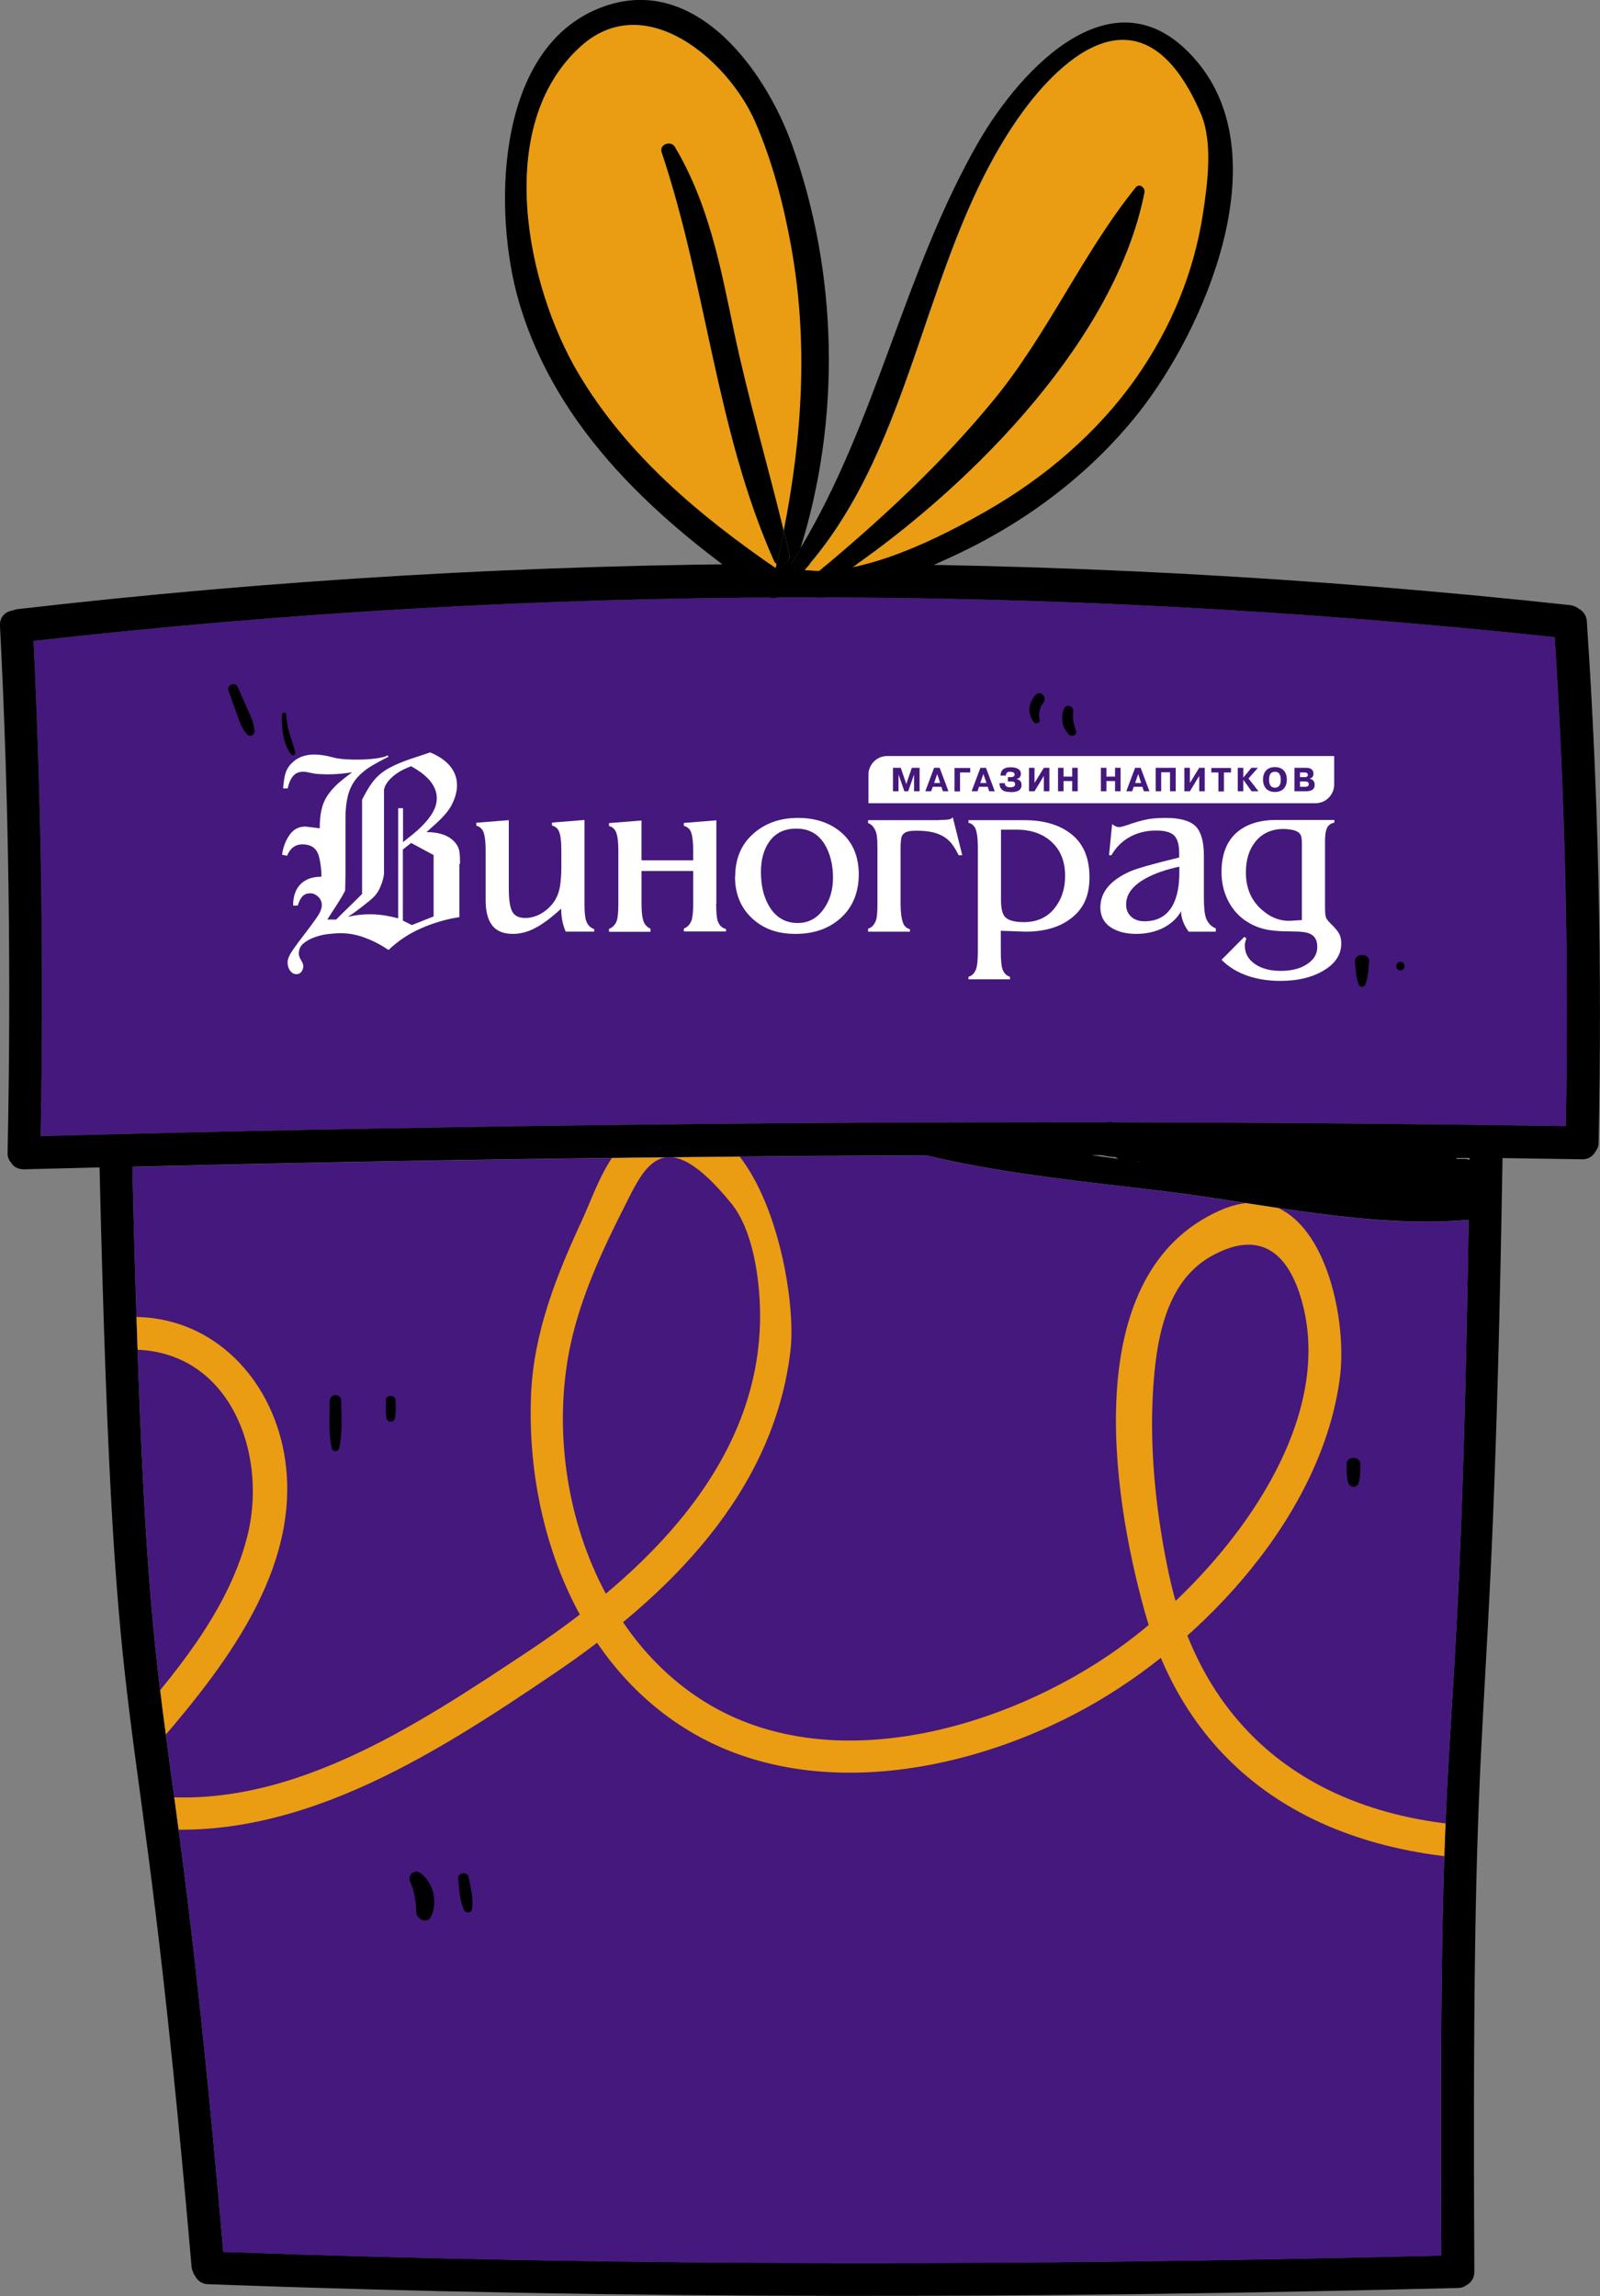 <?xml version="1.0" encoding="UTF-8"?> <svg xmlns="http://www.w3.org/2000/svg" xmlns:xlink="http://www.w3.org/1999/xlink" id="_Слой_2" data-name="Слой 2" viewBox="0 0 92.58 132.84"><rect x="0" y="0" width="92.58" height="132.84" fill="#808080" stroke="none"/><defs><style> .cls-1 { clip-path: url(#clippath); } .cls-2 { fill: none; } .cls-2, .cls-3, .cls-4, .cls-5, .cls-6 { stroke-width: 0px; } .cls-3 { fill: #fff; fill-rule: evenodd; } .cls-5 { fill: #44187c; } .cls-6 { fill: #ea9d13; } </style><clipPath id="clippath"><path class="cls-2" d="M84.98,70.57c-.58,36.64-1.78,23.29-1.58,59.93-23.48.59-47,.64-70.48-.21-3.24-37.52-4.36-25.14-5.26-62.78,15.3-.38,30.61-.6,45.92-.66,4.51,1.08,9.21,1.51,13.81,2.08,5.63.69,11.92,2.16,17.59,1.65Z"></path></clipPath></defs><g id="OBJECTS"><path class="cls-5" d="M89.96,36.86c.61,9.42.82,18.85.64,28.29-8.72-.13-17.44-.2-26.17-.22-.02,0-.03,0-.05,0-.12-.02-.23,0-.32,0-20.58-.03-41.14.25-61.71.8.18-9.55.05-19.1-.41-28.65,29.24-3.31,58.76-3.33,88.02-.22Z"></path><path class="cls-4" d="M91.82,35.99c.68,10.04.89,20.07.68,30.13,0,.21-.08.36-.18.5-.14.26-.39.45-.77.45-1.53-.03-3.08-.04-4.61-.07-.63,38.14-1.84,26.28-1.63,64.42,0,.38-.18.63-.43.77-.14.1-.3.18-.52.18-24.08.61-48.22.68-72.31-.22-.38,0-.63-.22-.77-.49-.04-.05-.06-.09-.09-.14v-.02c-.04-.1-.08-.19-.1-.3-3.28-37.81-4.43-25.72-5.33-63.66l-4.37.11c-.3,0-.51-.1-.67-.27h0s-.04-.05-.05-.08c-.14-.15-.24-.34-.23-.61.21-10.17.08-20.32-.44-30.48-.03-.55.35-.85.78-.9.06-.02.1-.05.17-.06,29.87-3.46,60.02-3.48,89.91-.24.2.03.35.1.48.2.26.14.46.39.48.75ZM90.6,65.15c.18-9.44-.03-18.87-.64-28.29-29.26-3.11-58.78-3.09-88.02.22.46,9.55.59,19.1.41,28.65,20.57-.55,41.13-.83,61.71-.8.1-.02.2-.03.32,0,.02,0,.03,0,.05,0,8.72.02,17.44.09,26.17.22ZM85.03,67.09v-.1c-.26,0-.5,0-.76,0,0,.02,0,.04.02.06h.53c.08,0,.14.04.21.06ZM83.4,130.5c-.2-36.64,1-23.29,1.58-59.93-5.67.51-11.96-.96-17.59-1.65-4.6-.56-9.29-1-13.81-2.08-15.31.06-30.62.28-45.92.66.89,37.65,2.02,25.27,5.26,62.78,23.48.85,47,.8,70.48.21ZM65.86,67.21s.09,0,.13.02c-.04,0-.08-.03-.11-.04,0,0-.02,0-.02.02ZM63.13,66.83c.53.08,1.06.14,1.59.22-.03-.02-.06-.03-.08-.04-.04-.02-.06-.05-.09-.07-.28,0-.46-.04-.81-.11h-.62Z"></path><path class="cls-5" d="M84.98,70.57c-.58,36.64-1.78,23.29-1.58,59.93-23.48.59-47,.64-70.48-.21-3.24-37.52-4.36-25.14-5.26-62.78,15.3-.38,30.61-.6,45.92-.66,4.51,1.08,9.21,1.51,13.81,2.08,5.63.69,11.92,2.16,17.59,1.65Z"></path><g class="cls-1"><g><path class="cls-6" d="M6.98,78.11c6.15-.49,8.63,5.84,7.3,10.89-1.13,4.3-4.27,7.99-7.11,11.25-.8.92.54,2.27,1.35,1.35,3.95-4.53,8.69-10.23,8.04-16.66-.52-5.07-4.36-9.14-9.57-8.72-1.21.1-1.22,2,0,1.9h0Z"></path><path class="cls-6" d="M85.48,105.66c-9.24-.53-15.85-5.29-17.84-14.57-.73-3.4-1.14-7.17-.92-10.66.17-2.75.67-6.24,3.36-7.75,2.78-1.56,4.45-.27,5.25,2.6,2.11,7.59-4.96,16.1-10.74,20.18-6.35,4.48-16.23,7.4-23.44,3.22-6.92-4.01-9.75-13.32-8.14-20.88.6-2.79,1.84-5.47,3.13-8.01,1.14-2.25,2.25-5,6.18-.16,1.26,1.55,1.64,4.38,1.66,6.34.08,8.74-6.74,15.14-13.48,19.61-6.49,4.3-14.08,9.39-22.22,8.25-1.2-.17-1.72,1.67-.51,1.84,8.98,1.26,17.21-4.05,24.34-8.88,6.56-4.45,12.66-10.41,13.63-18.66.47-3.99-2.02-15.92-8.69-12.68-1.82.89-2.58,3.42-3.37,5.14-1.49,3.22-2.79,6.47-2.95,10.06-.33,7.54,2.65,15.79,9.47,19.68,6.94,3.96,16.06,2.14,22.7-1.55,6.75-3.75,13.65-11.19,14.64-19.16.49-3.99-1.45-12.02-6.95-9.59-8.17,3.62-6.26,16.31-4.39,23.08,2.59,9.41,9.89,13.9,19.31,14.45,1.22.07,1.22-1.83,0-1.9h0Z"></path></g></g><g><path class="cls-6" d="M44.89,32.89c-4.44-3.06-8.65-6.58-11.43-11.27-3-5.05-4.94-14.33.12-18.92,3.71-3.37,8.5.74,10.09,4.31,1.01,2.29,1.65,4.74,2.09,7.2,1.01,5.53.66,11.05-.42,16.51-.94-3.86-2.07-7.66-2.88-11.55-.77-3.71-1.46-7.38-3.42-10.67-.24-.39-.92-.14-.76.32,2.6,7.74,3.15,16.11,6.49,23.61.04.1.1.15.16.2,0,.09-.03.17-.06.26Z"></path><path class="cls-6" d="M57.45,23.2c-2.99,3.64-6.45,6.83-10.05,9.84-.29,0-.57-.02-.85-.05,6.56-7.39,6.85-18.5,12.6-26.46,2.21-3.05,6.98-7.74,10.34.02.73,1.68.4,4.07.14,5.79-.51,3.44-1.85,6.65-3.85,9.5-2.27,3.22-5.32,5.82-8.73,7.76-1.9,1.09-4.94,2.68-7.75,3.24,7.2-5.02,15.28-13.33,16.93-21.71.05-.26-.3-.54-.5-.29-3.11,3.85-5.08,8.49-8.27,12.36Z"></path><path class="cls-4" d="M57.45,23.2c3.19-3.87,5.16-8.51,8.27-12.36.21-.26.55.03.5.29-1.65,8.38-9.73,16.69-16.93,21.71h0c-.66.12-1.29.2-1.89.2,3.61-3.01,7.06-6.2,10.05-9.84Z"></path><path class="cls-4" d="M47.39,33.03c.61,0,1.24-.08,1.89-.2-.71.5-1.42.97-2.11,1.4-.37.23-.82-.33-.48-.62.23-.19.47-.38.7-.58Z"></path><path class="cls-4" d="M45.38,34.2c.41-.39.8-.8,1.16-1.22.28.03.56.05.85.05-.23.2-.47.39-.7.58-.34.29.1.85.48.62.7-.43,1.4-.9,2.11-1.4h0c2.81-.56,5.85-2.15,7.75-3.24,3.41-1.94,6.47-4.54,8.73-7.76,2-2.86,3.33-6.07,3.85-9.5.26-1.72.59-4.11-.14-5.79-3.36-7.76-8.13-3.07-10.34-.02-5.75,7.96-6.04,19.07-12.6,26.46-.21-.03-.42-.07-.62-.12.13-.35.25-.7.35-1.05,4.49-7.44,6.01-15.99,10.32-23.53,2.53-4.41,8.05-10.27,12.7-4.7,4.68,5.6.43,15.45-3.38,20.28-2.87,3.63-6.66,6.44-10.85,8.36-2.9,1.33-6.53,3.1-9.7,2t0-.02Z"></path><path class="cls-4" d="M46.28,31.81c-.1.35-.22.7-.35,1.05-.1-.02-.18-.04-.27-.07.22-.32.42-.65.62-.98Z"></path><path class="cls-4" d="M45.92,32.86c-.1.31-.21.64-.33.95-.03.08-.08.14-.12.18.07-.24.05-.5-.12-.72.11-.16.22-.31.31-.48.09.03.17.05.27.07Z"></path><path class="cls-4" d="M45.34,33.27c.17.22.19.49.12.72-.1.1-.22.13-.34.12-.1-.05-.16-.11-.21-.19,0-.03,0-.05.03-.07.14-.2.28-.39.4-.59Z"></path><path class="cls-4" d="M46.54,32.99c-.36.42-.75.83-1.16,1.22.03-.07.07-.13.09-.21.05-.04.1-.1.12-.18.12-.31.24-.64.33-.95.2.06.41.1.62.12Z"></path><path class="cls-4" d="M45.35,30.72c.11.44.22.89.32,1.33.1.43-.42.76-.73.58.15-.64.29-1.28.41-1.91Z"></path><path class="cls-4" d="M45.38,34.2s0,0,0,.02h0l.02-.02Z"></path><path class="cls-4" d="M45.47,33.99c-.02.08-.06.14-.09.21l-.02.02h0s-.06-.02-.09-.03c-.05-.02-.1-.04-.14-.08.12,0,.25-.03.34-.12Z"></path><path class="cls-4" d="M45.27,34.19s.06.02.09.03c-.17.13-.42,0-.45-.18.07.05.14.07.22.08.05.04.1.06.14.08Z"></path><path class="cls-4" d="M44.97,32.95c.16-.16.39-.25.69-.15-.1.16-.2.31-.31.48-.05-.08-.12-.14-.21-.21-.06-.04-.1-.08-.16-.11Z"></path><path class="cls-4" d="M44.92,33.93c.05.08.11.14.21.19-.08,0-.15-.03-.22-.08-.02-.04,0-.08,0-.11Z"></path><path class="cls-4" d="M44.89,32.89s.06.04.09.06c-.07.07-.11.14-.15.23.03-.1.06-.19.07-.29Z"></path><path class="cls-4" d="M45.34,33.27c-.12.2-.26.39-.4.59-.02.02-.03.04-.03.07-.11-.14-.15-.32-.15-.5.02-.08.04-.14.05-.22,0,0,0-.03,0-.04.04-.09.09-.16.15-.23.06.04.1.08.16.11.09.07.16.13.21.21Z"></path><path class="cls-4" d="M44.81,33.21c0,.08-.03.14-.05.22,0-.08.03-.15.05-.22Z"></path><path class="cls-4" d="M44.91,34.04c-.13-.09-.22-.25-.17-.47,0-.05.02-.1.03-.14,0,.17.04.35.15.5-.02.04-.03.08,0,.11Z"></path><path class="cls-4" d="M42.47,19.17c.82,3.89,1.94,7.69,2.88,11.55-.12.64-.26,1.28-.41,1.91-.07-.05-.12-.1-.16-.2-3.34-7.5-3.89-15.87-6.49-23.61-.16-.47.52-.71.76-.32,1.96,3.29,2.65,6.96,3.42,10.67Z"></path><path class="cls-4" d="M46.28,31.81c-.2.33-.4.66-.62.98-.3-.1-.52,0-.69.15-.03-.02-.06-.04-.09-.06.03-.09.05-.17.06-.26.31.18.84-.15.73-.58-.1-.45-.21-.9-.32-1.33,1.08-5.47,1.43-10.98.42-16.51-.45-2.46-1.09-4.91-2.09-7.2-1.59-3.57-6.38-7.68-10.09-4.31-5.07,4.59-3.12,13.87-.12,18.92,2.78,4.69,6.99,8.22,11.43,11.27,0,.1-.04.19-.07.29,0,0,0,.03,0,.04-.02.07-.04.14-.05.22,0,.05-.02.1-.03.14-.05.22.04.38.17.47.03.18.28.31.45.18h0c-.21.34-.62.52-1.04.24-6.21-4.25-12.12-9.53-14.3-16.99-1.49-5.08-1.4-14.36,4.42-16.9,5.5-2.41,9.75,3.27,11.37,7.78,2.68,7.47,2.85,15.9.47,23.46Z"></path></g><path class="cls-4" d="M59.92,40.21c-.43.5-.47,1-.12,1.55.11.18.42.07.35-.15-.09-.29.02-.72.22-.95.27-.31-.19-.77-.45-.45h0Z"></path><path class="cls-4" d="M61.55,41.03c-.18.55-.1,1.07.32,1.48.16.15.47,0,.39-.22-.12-.34-.22-.74-.16-1.1.05-.35-.43-.5-.55-.15h0Z"></path><path class="cls-4" d="M78.4,55.65c.05.43.05.88.21,1.29.08.2.33.2.4,0,.16-.4.16-.86.21-1.29.06-.53-.88-.53-.82,0h0Z"></path><path class="cls-4" d="M81.03,56.14c.32,0,.32-.49,0-.49s-.32.49,0,.49h0Z"></path><path class="cls-4" d="M13.22,39.95c.17.47.34.95.51,1.42.14.4.28.82.58,1.13.15.15.4.04.41-.17,0-.44-.19-.84-.37-1.23-.2-.46-.41-.92-.61-1.38-.13-.29-.62-.08-.52.22h0Z"></path><path class="cls-4" d="M16.32,41.35c-.03.75.05,1.66.51,2.28.09.12.3.06.26-.11-.21-.75-.5-1.38-.53-2.18,0-.15-.23-.15-.24,0h0Z"></path><path class="cls-4" d="M19.08,81.03c0,.93-.09,1.86.12,2.77.05.21.37.21.42,0,.21-.91.13-1.84.12-2.77,0-.42-.65-.42-.65,0h0Z"></path><path class="cls-4" d="M22.33,81.03c0,.35-.04.72.05,1.05.06.23.39.23.46,0,.09-.33.05-.7.05-1.05,0-.36-.57-.36-.57,0h0Z"></path><path class="cls-4" d="M77.92,84.73c.01.35-.02.73.1,1.07.1.29.49.29.59,0,.12-.33.09-.72.1-1.07.02-.51-.81-.51-.79,0h0Z"></path><path class="cls-4" d="M23.74,108.87c.26.6.32,1.13.35,1.77.02.42.66.68.86.23.38-.84.14-1.91-.59-2.48-.36-.28-.8.06-.62.48h0Z"></path><path class="cls-4" d="M26.51,108.67c.06.61.08,1.28.35,1.85.09.18.42.15.45-.06.1-.62-.08-1.26-.2-1.87-.07-.33-.63-.26-.6.08h0Z"></path><g id="_Слой_1-2" data-name=" Слой 1-2"><path class="cls-3" d="M23.31,48.73c.39-.32.84-.64,1.25-1.09.47-.51.86-1.13.66-1.84-.15-.53-.61-1.02-1.43-1.47-.27.1-.64.26-.97.52-.28.22-.55.53-.6.84v4.84c-.02.33-.21.85-.38,1.1-.17.26-.4.44-.68.66-.28.22-.62.5-1.03.75,1-.22,1.88-.19,2.91.09v-6.37h.28v1.96h0ZM25.09,49.47l-1.3-.7-.48.38v4.11l.52.26,1.26-.5v-3.55h0ZM26.58,49.97v3.09c-.78.12-1.52.34-2.22.65-.71.31-1.33.73-1.88,1.25-.43-.29-.88-.53-1.35-.7-.46-.18-.94-.27-1.42-.27-.21,0-.46.02-.73.05-.28.03-.54.1-.79.19-.25.09-.47.21-.64.36-.18.15-.26.35-.26.58,0,.11.04.23.13.38.09.14.13.26.13.35,0,.12-.04.23-.11.32-.08.1-.17.14-.29.14-.15,0-.27-.07-.37-.21s-.14-.3-.14-.48.1-.42.31-.72c.21-.3.43-.6.68-.92.25-.32.47-.63.68-.92.21-.3.31-.54.31-.74s-.07-.36-.21-.49-.29-.2-.45-.2c-.21,0-.37.07-.48.2-.11.13-.19.31-.25.51h-.27c0-.55.15-.96.44-1.25.29-.28.69-.42,1.2-.42,0-.41-.08-1.12-.24-1.42-.16-.3-.45-.45-.86-.45s-.71.22-.89.66l-.29-.06c.06-.43.2-.81.43-1.14.23-.33.53-.49.92-.49l.83.1c0-.39.03-.73.09-1.02.06-.29.16-.56.31-.8.15-.24.34-.47.58-.7.24-.22.54-.46.9-.72-.89.14-1.49.13-1.97.1-.46-.02-.84-.26-1.26-.04-.27.14-.44.54-.5.87h-.27c.06-.64.11-1.06.47-1.43.68-.7,1.61-.58,2.5-.34.66.17,2.59.15,3.08-.14l.05.08c-.44.22-.82.43-1.14.63-.31.21-.57.44-.77.7s-.35.57-.44.93c-.09.35-.14.78-.14,1.28v3.19c0,.35-.02,1.02-.02,1.02-.34.65-.72,1.16-1.03,1.67h.51c.22-.23,1.32-1.29,1.5-1.48v-5.46c.39-.73.72-1.38,1.59-1.84.78-.42,1.62-.63,2.35-.89,1.73.72,1.82,2,1.21,3.1-.33.59-.93,1.06-1.42,1.51.61,0,1.35.14,1.74.72.18.26.19.53.2,1.11h0Z"></path><path class="cls-3" d="M32.73,53.9c-.18-.43-.26-.87-.26-1.33-.63.58-1.17.97-1.64,1.19-.38.18-.77.27-1.16.27-.58,0-.99-.19-1.24-.56-.22-.32-.33-.79-.33-1.39v-2.85c0-.61-.06-1.01-.18-1.2-.08-.13-.2-.22-.36-.26v-.17l1.88-.15v3.94c0,.63.06,1.07.19,1.33.13.26.38.39.77.39.31,0,.62-.09.92-.26.3-.18.54-.4.73-.67.18-.27.3-.57.35-.89s.08-.69.08-1.11v-.95c0-.63-.06-1.03-.18-1.22-.08-.12-.2-.21-.36-.25v-.17l1.88-.15v4.87c0,.45.03.78.1.97.09.25.24.4.46.47v.15h-1.64Z"></path><path class="cls-3" d="M41.44,52.27c0,.5.03.84.09,1.02.09.25.25.4.48.46v.14h-2.44v-.17c.21-.08.35-.23.44-.46.07-.19.1-.52.1-.99v-1.88h-2.99v1.88c0,.58.06.97.18,1.17.08.13.2.23.34.29v.18h-2.4v-.17c.21-.08.35-.23.44-.45.07-.19.1-.52.1-.98,0-1.02,0-2.04,0-3.06,0-.61-.06-1.01-.18-1.2-.08-.13-.2-.22-.36-.26v-.17l1.88-.15v2.3h2.99v-.52c0-.63-.06-1.03-.18-1.22-.08-.12-.2-.21-.36-.25v-.17l1.88-.15v4.83h0Z"></path><path class="cls-3" d="M44.03,50.46c0,.78.16,1.43.47,1.96.38.65.94.98,1.66.98.62,0,1.12-.27,1.5-.81.36-.5.54-1.1.54-1.82s-.16-1.38-.47-1.9c-.37-.62-.92-.93-1.64-.93s-1.22.25-1.58.76c-.32.45-.48,1.04-.48,1.75h0ZM42.54,50.72c0-1.03.34-1.85,1.03-2.47.69-.62,1.56-.93,2.6-.93s1.88.29,2.54.87c.65.58.98,1.38.98,2.4s-.34,1.88-1.03,2.51c-.68.62-1.56.93-2.62.93s-1.85-.29-2.5-.88c-.67-.61-1.01-1.42-1.01-2.43h0Z"></path><path class="cls-3" d="M54.36,47.44c.24,0,.41-.01.53-.03.11-.02.19-.06.24-.13l.55,2.2h-.21c-.13-.26-.26-.48-.39-.65-.2-.26-.46-.45-.79-.58-.33-.13-.75-.19-1.27-.19-.29,0-.5.03-.63.1-.12.07-.2.16-.23.29-.03.13-.05.33-.05.61v3.23c0,.47.05.84.14,1.1.07.19.2.31.4.37v.14h-2.42v-.17c.12-.04.22-.11.29-.19.11-.14.19-.3.21-.49.03-.19.04-.44.04-.76v-3.23c0-.3-.01-.55-.04-.74-.03-.19-.1-.36-.22-.5-.07-.09-.16-.16-.28-.2v-.17h4.11,0Z"></path><path class="cls-3" d="M57.92,48v4.05c0,.48.07.8.21.97.18.22.55.33,1.11.33.74,0,1.33-.26,1.75-.77s.64-1.14.64-1.9c0-.84-.26-1.49-.78-1.97-.52-.48-1.2-.71-2.03-.71h-.9ZM59.26,47.45c1.17,0,2.09.28,2.77.84.68.56,1.01,1.38,1.01,2.47s-.36,1.84-1.09,2.39c-.66.5-1.53.75-2.61.75l-1.43-.05v1.19c0,.49.03.82.09,1.01.08.24.23.4.44.46v.15h-2.4v-.15c.21-.06.35-.21.44-.45.07-.2.1-.54.1-1.01v-5.99c0-.61-.06-1.01-.18-1.2-.08-.13-.2-.22-.36-.26v-.15h3.22,0Z"></path><path class="cls-3" d="M68.23,50.14c-.77.17-1.41.39-1.92.67-.77.42-1.15.92-1.15,1.52,0,.3.1.53.3.71.2.18.45.26.76.26.76,0,1.3-.31,1.64-.93.25-.47.38-1.1.38-1.9v-.33h0ZM68.78,53.9c-.13-.18-.24-.36-.32-.57-.08-.21-.12-.41-.12-.61-.24.43-.61.76-1.11,1-.45.21-.95.31-1.49.31-.62,0-1.12-.14-1.5-.4-.38-.27-.57-.64-.57-1.13,0-.88.57-1.57,1.71-2.08.41-.18,1.36-.45,2.85-.81v-.25c0-.49-.1-.83-.29-1.02s-.54-.29-1.03-.29c-.64,0-1.19.15-1.67.45-.38.24-.69.56-.93.98h-.14l.18-1.8c.14.11.27.17.4.17.1,0,.24-.04.43-.1.47-.17.86-.28,1.16-.34.3-.06.67-.09,1.11-.09.83,0,1.4.16,1.73.48.32.32.48.89.48,1.71v2.46c0,.53.04.91.12,1.13.1.29.29.5.57.61v.19h-1.55,0Z"></path><path class="cls-3" d="M75.33,49.03v-.24c0-.16-.01-.28-.03-.37s-.07-.18-.15-.25c-.11-.09-.26-.14-.44-.17-.18-.03-.32-.04-.43-.04-.71,0-1.25.25-1.65.75-.36.45-.54,1.04-.54,1.77,0,.85.28,1.55.84,2.08.5.47,1.09.75,1.78.71l.62-.04v-4.2h0ZM77.21,47.59c-.14.03-.25.09-.34.18-.13.14-.2.43-.2.87v3.86c0,.28.02.47.05.57s.15.24.33.42c.19.18.33.35.42.5.09.15.14.35.14.59,0,.66-.36,1.2-1.09,1.61-.67.38-1.48.56-2.43.56-.66,0-1.27-.09-1.83-.27-.64-.21-1.16-.53-1.58-.95l1.32-1.33.12.1s-.03.07-.04.11c-.03.09-.05.19-.05.3,0,.44.19.79.58,1.06s.88.4,1.5.4,1.13-.13,1.52-.39c.4-.26.59-.59.59-.99s-.14-.64-.43-.77c-.19-.09-.51-.13-.95-.13-.79,0-1.38-.05-1.76-.16-.39-.1-.73-.27-1.04-.48-.44-.31-.77-.71-1.01-1.2-.24-.5-.35-1.03-.35-1.6,0-.98.28-1.73.83-2.24.56-.51,1.33-.77,2.32-.77h3.38v.14h0Z"></path><g><path class="cls-3" d="M73.77,44.65c-.22,0-.34.14-.34.46,0,.36.16.46.34.46.33,0,.34-.34.34-.46s-.01-.46-.34-.46Z"></path><polygon class="cls-3" points="65.68 45.3 66.03 45.3 65.86 44.78 65.68 45.3"></polygon><polygon class="cls-3" points="54.05 45.3 54.4 45.3 54.23 44.78 54.05 45.3"></polygon><polygon class="cls-3" points="56.72 45.3 57.08 45.3 56.9 44.78 56.72 45.3"></polygon><path class="cls-3" d="M51.33,43.74c-.6,0-1.08.49-1.08,1.09v1.64h25.87c.6,0,1.08-.49,1.08-1.09v-1.64h-25.87ZM53.21,45.78h-.32v-.97h0l-.34.97h-.22l-.34-.97h0v.97h-.32v-1.36h.45l.32.94.32-.94h.45v1.36h0ZM54.56,45.78l-.09-.26h-.5l-.09.26h-.34l.51-1.36h.32l.51,1.36h-.34,0ZM56.14,44.69h-.59v1.1h-.32v-1.36h.91v.26h0ZM57.24,45.78l-.09-.26h-.5l-.09.26h-.34l.51-1.36h.32l.51,1.36h-.34,0ZM58.45,45.82c-.28,0-.6-.06-.62-.51h.31c0,.14.09.24.32.24s.28-.1.28-.18c0-.16-.16-.16-.23-.16h-.19v-.25h.16c.09,0,.23-.02.23-.15,0-.16-.22-.16-.26-.16-.07,0-.24,0-.25.22h-.31c.02-.37.25-.48.6-.48.31,0,.58.1.58.38,0,.22-.16.28-.26.3h0c.19.04.3.14.3.35,0,.35-.34.41-.63.41h0ZM60.72,45.78h-.32v-.89l-.54.89h-.32v-1.36h.32v.88l.54-.88h.32v1.36ZM62.36,45.78h-.32v-.59h-.5v.59h-.32v-1.36h.32v.51h.5v-.51h.32v1.36ZM64.84,45.78h-.32v-.59h-.5v.59h-.32v-1.36h.32v.51h.5v-.51h.32v1.36ZM66.19,45.78l-.09-.26h-.5l-.09.26h-.34l.51-1.36h.32l.51,1.36h-.34,0ZM68.02,45.78h-.32v-1.1h-.51v1.1h-.32v-1.36h1.16v1.36h0ZM69.71,45.78h-.32v-.89l-.54.89h-.32v-1.36h.32v.88l.54-.88h.32v1.36ZM71.23,44.69h-.41v1.1h-.32v-1.1h-.41v-.26h1.14s0,.26,0,.26ZM72.42,45.78l-.48-.67h0v.67h-.32v-1.36h.32v.57h0l.47-.57h.38l-.55.62.58.74h-.39ZM73.77,45.82c-.54,0-.69-.4-.69-.72s.15-.72.69-.72c.47,0,.69.31.69.72s-.22.72-.69.72ZM75.55,45.78h-.65v-1.36h.68c.36,0,.42.2.42.35,0,.16-.09.24-.22.28h0c.11.02.29.1.29.35,0,.33-.28.38-.52.38h0Z"></path><path class="cls-3" d="M75.67,44.82c0-.06-.03-.13-.17-.13h-.28v.27h.3c.13,0,.16-.09.16-.14h0Z"></path><path class="cls-3" d="M75.51,45.21h-.29v.31h.33c.06,0,.18-.03.18-.15s-.1-.16-.22-.16Z"></path></g></g></g></svg> 